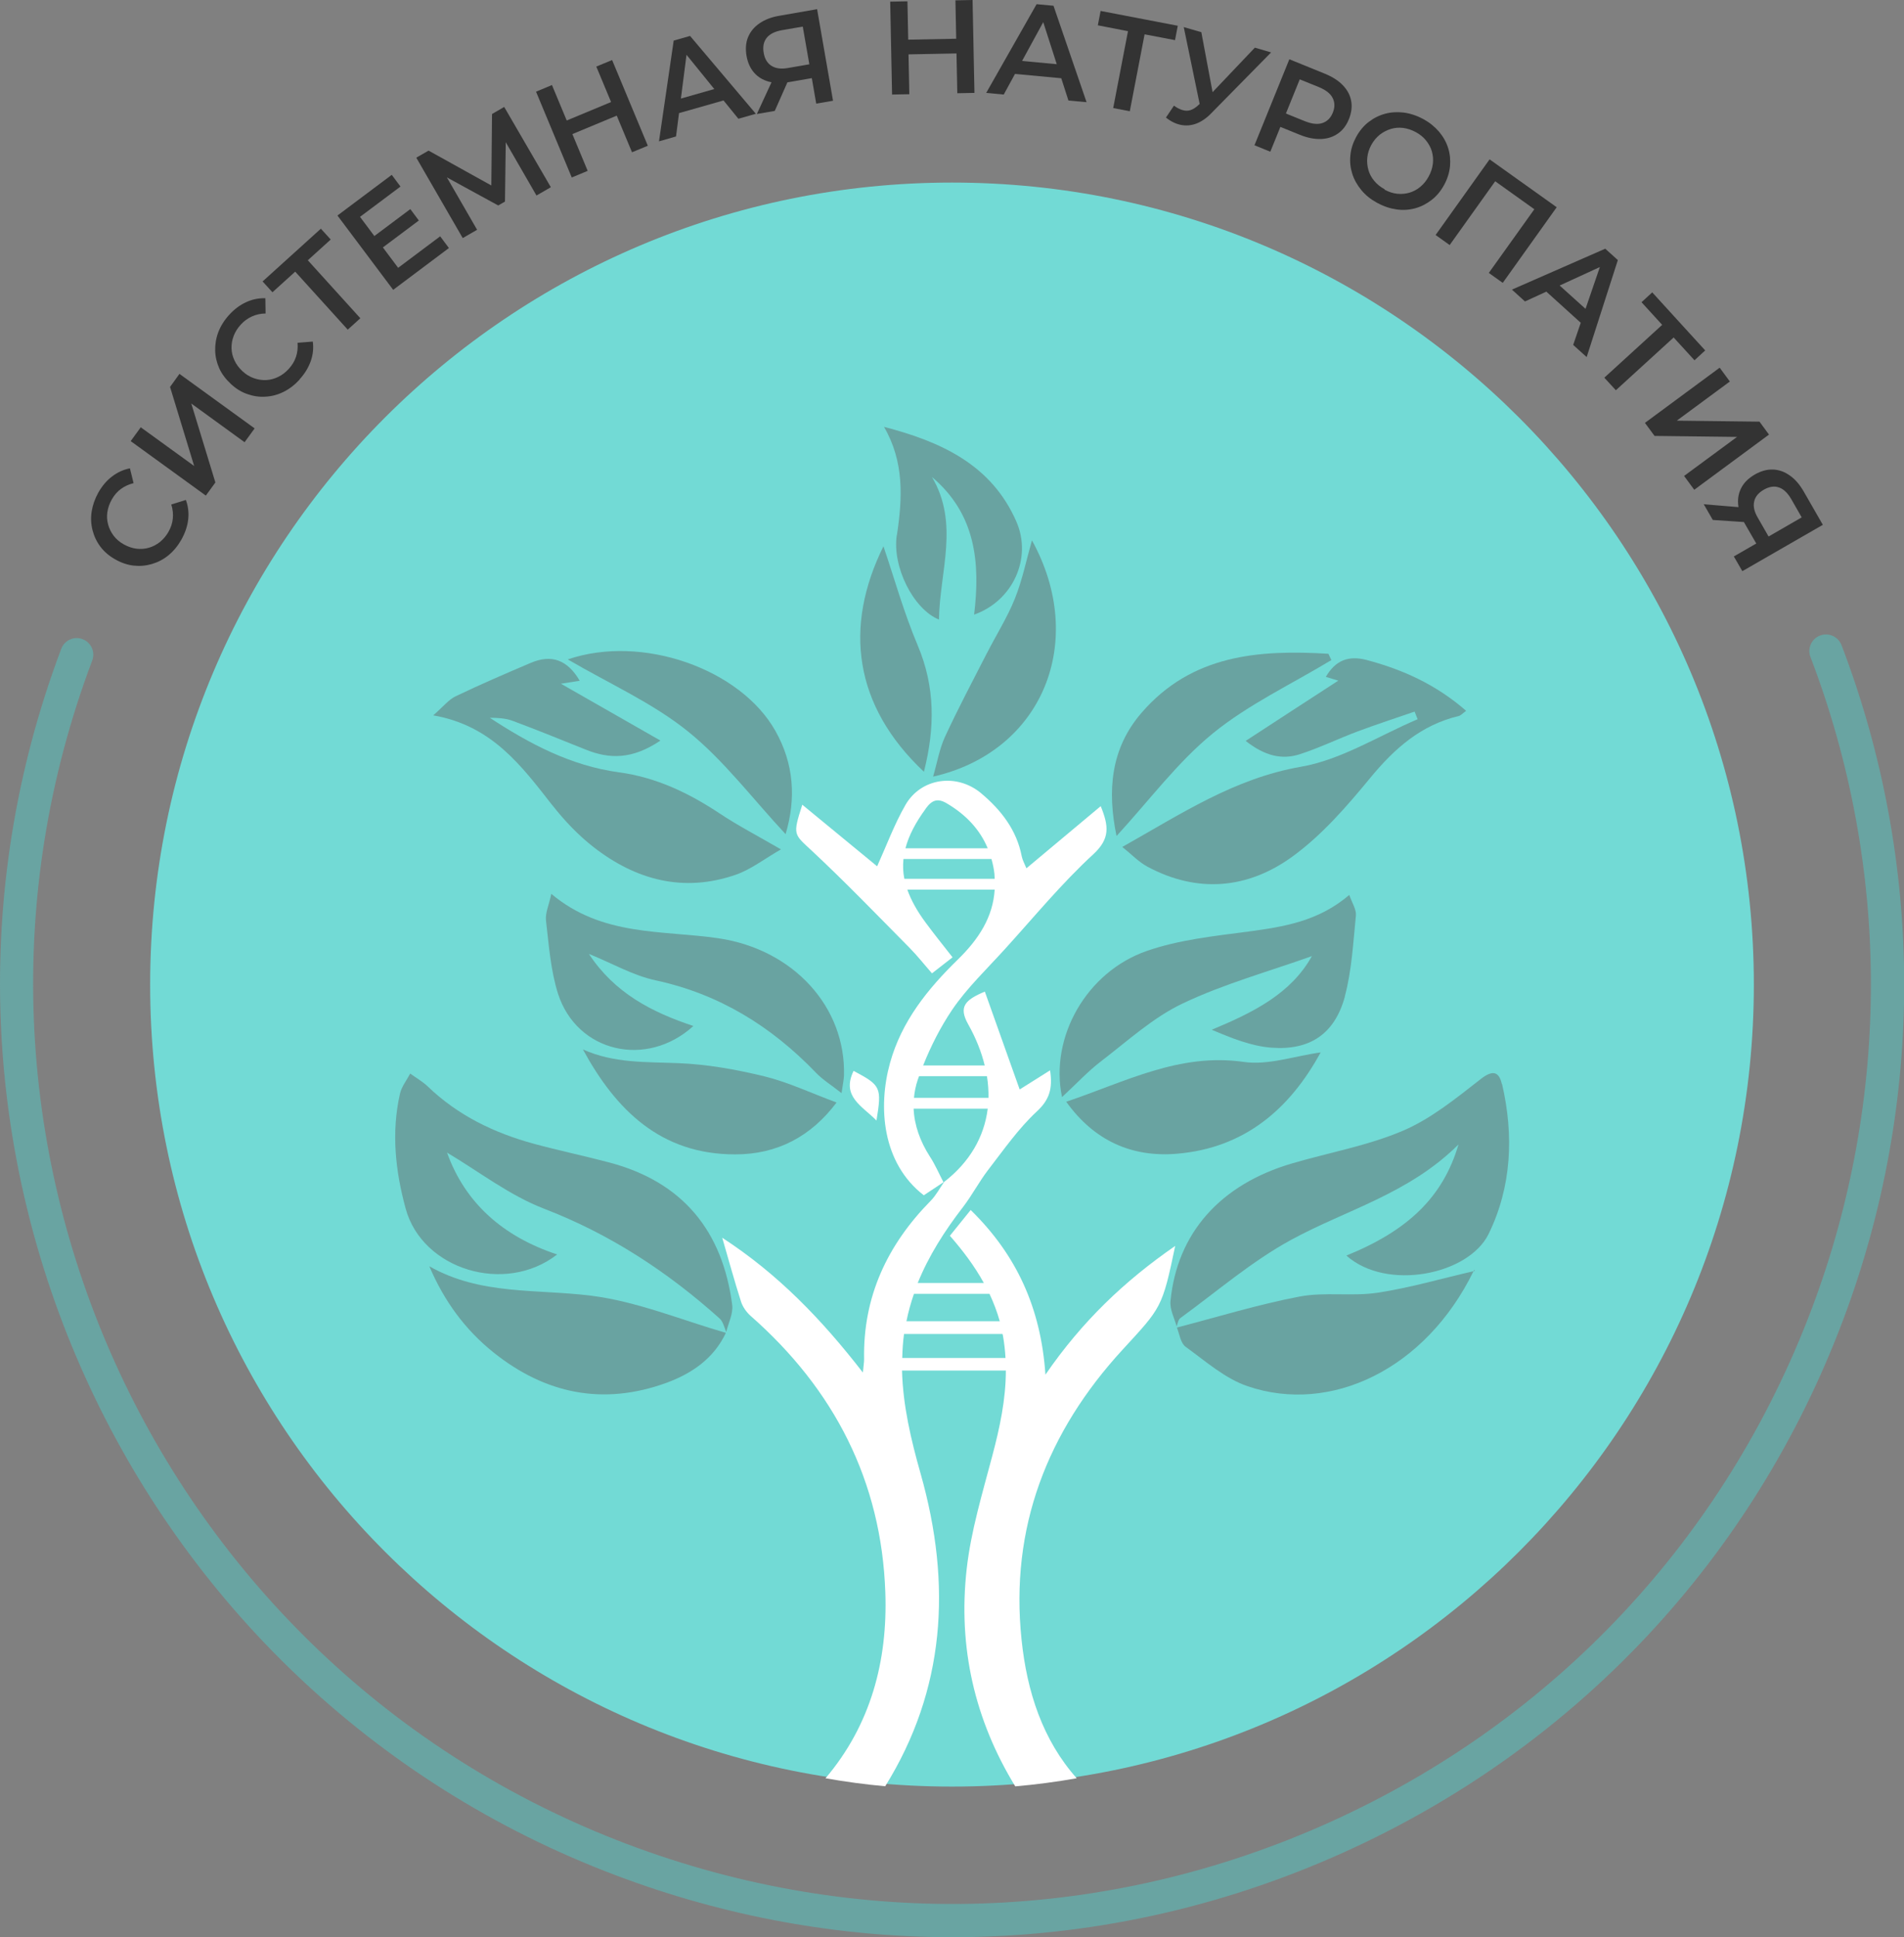 <?xml version="1.0" encoding="UTF-8"?> <svg xmlns="http://www.w3.org/2000/svg" id="Layer_1" data-name="Layer 1" viewBox="0 0 172.2 175.18"><rect x="0" y="0" width="172.2" height="175.18" fill="#808080" stroke="none"/> <defs> <style> .cls-1 { fill: #69a3a1; } .cls-2 { fill: #69a4a2; } .cls-3 { fill: #fff; } .cls-4 { fill: #72dad5; } .cls-5 { fill: #333; } </style> </defs> <g> <path class="cls-5" d="M16.4,48.81c-.32,.56-.71,1.03-1.16,1.4-.45,.37-.95,.63-1.49,.79-.54,.16-1.09,.21-1.65,.15s-1.12-.25-1.67-.56-1-.69-1.34-1.14-.58-.95-.72-1.5c-.14-.55-.17-1.11-.08-1.69s.29-1.15,.6-1.71c.34-.6,.75-1.09,1.24-1.46,.49-.38,1.03-.62,1.62-.74l.33,1.34c-.44,.11-.82,.29-1.15,.53s-.6,.56-.81,.93c-.22,.38-.35,.77-.41,1.16s-.03,.76,.07,1.13,.27,.7,.5,1.01c.24,.31,.54,.57,.92,.78s.76,.34,1.15,.39c.39,.04,.76,.02,1.12-.09,.36-.1,.69-.28,1-.52,.3-.25,.57-.56,.78-.94,.21-.38,.34-.77,.38-1.18,.04-.41,0-.83-.14-1.27l1.32-.41c.21,.57,.28,1.16,.21,1.77s-.28,1.22-.62,1.83Z"></path> <path class="cls-5" d="M18.62,44.82l-6.8-4.93,.91-1.25,4.83,3.5-2.18-7.15,.85-1.18,6.8,4.93-.91,1.25-4.82-3.5,2.18,7.14-.86,1.18Z"></path> <path class="cls-5" d="M27.1,34.32c-.44,.48-.92,.85-1.44,1.11-.52,.26-1.07,.41-1.63,.44-.56,.04-1.11-.04-1.65-.23-.54-.18-1.04-.49-1.5-.92s-.82-.9-1.05-1.41c-.23-.52-.36-1.06-.37-1.62s.08-1.12,.29-1.67c.21-.54,.53-1.06,.97-1.54,.46-.51,.97-.89,1.53-1.15,.56-.26,1.14-.38,1.75-.36l.02,1.38c-.45,0-.87,.1-1.24,.27-.37,.17-.71,.41-1,.73-.3,.33-.51,.67-.65,1.04-.14,.37-.2,.74-.19,1.11,.01,.38,.1,.74,.27,1.1,.16,.35,.41,.68,.72,.97s.66,.5,1.03,.63c.37,.13,.74,.19,1.12,.17s.74-.12,1.09-.29,.68-.42,.97-.75c.29-.32,.5-.67,.63-1.06,.13-.39,.18-.81,.14-1.27l1.38-.11c.08,.6,.02,1.19-.19,1.78-.21,.58-.54,1.13-1.01,1.64Z"></path> <path class="cls-5" d="M31.45,29.81l-5.01-5.53,.53,.04-2.33,2.11-.89-.98,5.27-4.77,.89,.98-2.33,2.11v-.52s5.01,5.53,5.01,5.53l-1.14,1.03Z"></path> <path class="cls-5" d="M36.02,24.21l3.79-2.84,.79,1.06-5.04,3.78-5.04-6.72,4.91-3.68,.79,1.06-3.66,2.74,3.45,4.61Zm-2.25-2.8l3.34-2.5,.77,1.03-3.34,2.5-.77-1.03Z"></path> <path class="cls-5" d="M41.85,21.53l-4.2-7.27,1.11-.64,6.25,3.47-.58,.34,.07-7.12,1.1-.64,4.22,7.26-1.3,.75-3.04-5.27,.27-.16-.08,5.98-.61,.35-5.27-2.88,.32-.19,3.04,5.27-1.3,.75Z"></path> <path class="cls-5" d="M53.15,15.45l-1.44,.6-3.23-7.76,1.44-.6,3.23,7.76Zm2.74-5.04l-4.23,1.76-.51-1.23,4.23-1.76,.51,1.23Zm-1.96-4.39l1.43-.59,3.23,7.75-1.43,.59-3.23-7.75Z"></path> <path class="cls-5" d="M59.6,12.78l1.33-9.11,1.48-.42,5.95,7.04-1.58,.45-5.19-6.4,.6-.17-1.05,8.17-1.53,.44Zm1.14-2.35l.08-1.3,4.35-1.24,.74,1.06-5.17,1.47Z"></path> <path class="cls-5" d="M73.82,9.37l-.46-2.66,.44,.29-2.42,.42c-.7,.12-1.32,.11-1.86-.04-.54-.15-.98-.42-1.32-.81-.34-.39-.57-.89-.68-1.5-.11-.65-.07-1.22,.14-1.72,.21-.5,.55-.91,1.03-1.24s1.07-.56,1.77-.68l3.44-.6,1.44,8.28-1.51,.26Zm-5.37,.94l1.53-3.31,1.55-.27-1.46,3.3-1.62,.28Zm4.82-4.08l-.74-4.24,.45,.35-2.26,.39c-.63,.11-1.09,.34-1.37,.68-.28,.35-.38,.8-.28,1.37,.09,.54,.33,.94,.7,1.17,.37,.24,.87,.31,1.49,.2l2.32-.4-.31,.48Z"></path> <path class="cls-5" d="M82.24,8.52l-1.56,.03-.17-8.4,1.56-.03,.17,8.4Zm4.39-3.69l-4.58,.09-.03-1.33,4.58-.09,.03,1.33Zm-.22-4.8l1.55-.03,.17,8.4-1.55,.03-.17-8.4Z"></path> <path class="cls-5" d="M89.2,8.39L93.75,.38l1.53,.14,2.99,8.72-1.64-.15-2.52-7.84,.62,.06-3.95,7.24-1.59-.15Zm1.92-1.77l.54-1.18,4.5,.42,.3,1.26-5.35-.5Z"></path> <path class="cls-5" d="M100.68,9.77l1.41-7.33,.29,.45-3.09-.6,.25-1.3,6.98,1.34-.25,1.3-3.09-.59,.41-.31-1.41,7.33-1.51-.29Z"></path> <path class="cls-5" d="M106.19,9.57c.38,.27,.74,.42,1.08,.44,.34,.02,.7-.13,1.06-.46l.57-.5,.2-.12,4.39-4.62,1.47,.43-5.4,5.49c-.44,.46-.9,.77-1.37,.95-.47,.17-.94,.21-1.41,.11-.47-.1-.91-.32-1.33-.66l.72-1.07Zm2.48,.66l-1.61-7.78,1.59,.46,1.2,6.4-1.18,.92Z"></path> <path class="cls-5" d="M113.45,13.15l3.16-7.79,3.2,1.3c.69,.28,1.24,.63,1.64,1.05,.4,.42,.66,.89,.75,1.41,.1,.52,.03,1.07-.2,1.65-.23,.57-.56,1.01-1,1.31-.43,.3-.94,.47-1.53,.49s-1.22-.1-1.91-.38l-2.39-.97,.9-.41-1.18,2.91-1.45-.59Zm2.56-2.17l-.34-.97,2.32,.94c.64,.26,1.17,.32,1.6,.18,.43-.14,.75-.45,.95-.94,.2-.49,.19-.93-.02-1.34s-.64-.73-1.28-.99l-2.32-.94,.92-.46-1.83,4.52Z"></path> <path class="cls-5" d="M124.56,18.35c-.57-.31-1.05-.69-1.43-1.15-.38-.46-.66-.95-.83-1.49s-.23-1.09-.17-1.66c.05-.57,.23-1.12,.52-1.66,.3-.55,.67-1,1.12-1.35,.45-.35,.94-.6,1.49-.75s1.11-.18,1.7-.11c.59,.08,1.17,.27,1.75,.58,.57,.31,1.04,.69,1.43,1.14,.38,.45,.66,.94,.83,1.48s.22,1.09,.17,1.66c-.06,.57-.23,1.13-.53,1.68s-.67,1-1.12,1.35c-.45,.35-.94,.61-1.48,.76-.54,.15-1.11,.19-1.69,.11s-1.16-.27-1.73-.58Zm.66-1.2c.37,.2,.75,.33,1.13,.37,.38,.04,.75,.01,1.11-.09,.36-.11,.69-.28,.99-.53,.3-.25,.56-.56,.76-.94,.21-.38,.33-.76,.38-1.15,.05-.38,.01-.76-.09-1.12s-.29-.69-.53-.99c-.24-.3-.55-.55-.92-.75-.37-.2-.75-.33-1.14-.38s-.76-.02-1.12,.09-.69,.28-1,.52c-.3,.24-.56,.55-.77,.93-.2,.37-.32,.75-.36,1.14-.04,.39,0,.76,.1,1.12,.1,.36,.28,.69,.53,.99,.25,.3,.56,.55,.93,.75Z"></path> <path class="cls-5" d="M129.84,21.25l4.88-6.84,6.07,4.33-4.88,6.84-1.26-.9,4.34-6.07,.07,.52-4.13-2.95,.52-.1-4.34,6.08-1.26-.9Z"></path> <path class="cls-5" d="M136.74,26.19l8.44-3.7,1.14,1.03-2.82,8.77-1.22-1.1,2.67-7.79,.46,.42-7.49,3.44-1.18-1.07Zm2.59-.28l1.14-.62,3.36,3.03-.51,1.19-3.99-3.61Z"></path> <path class="cls-5" d="M145.1,34.15l5.51-5.03-.03,.53-2.12-2.32,.97-.89,4.79,5.25-.97,.89-2.12-2.32h.52s-5.51,5.03-5.51,5.03l-1.04-1.13Z"></path> <path class="cls-5" d="M148.77,38.24l6.76-4.99,.92,1.25-4.8,3.54,7.48,.09,.86,1.17-6.76,4.99-.92-1.25,4.79-3.53-7.46-.09-.87-1.18Z"></path> <path class="cls-5" d="M154.09,45.6l3.64,.3,.78,1.36-3.6-.24-.82-1.42Zm2.72,4.72l2.34-1.35-.12,.51-1.23-2.13c-.36-.62-.56-1.2-.6-1.76-.05-.55,.06-1.06,.31-1.52,.25-.46,.65-.84,1.18-1.15,.57-.33,1.12-.48,1.66-.46,.54,.02,1.05,.2,1.52,.54,.48,.33,.89,.81,1.25,1.43l1.74,3.03-7.28,4.19-.77-1.33Zm2.77-1.59l3.73-2.15-.17,.54-1.14-1.99c-.32-.55-.69-.91-1.11-1.05-.42-.15-.88-.08-1.38,.21-.48,.28-.77,.63-.86,1.06-.1,.43,0,.92,.33,1.47l1.17,2.04-.56-.12Z"></path> </g> <g> <path class="cls-4" d="M86.1,16.51C46.05,16.51,13.58,48.98,13.58,89.04s32.47,72.52,72.52,72.52,72.52-32.47,72.52-72.52S126.15,16.51,86.1,16.51h0Z"></path> <g> <path class="cls-4" d="M106.44,120.05s0-.03-.01-.04h0s-.01-.04-.02-.05c-.01,.04-.02,.08-.04,.11,.02,0,.04-.01,.07-.02Z"></path> <path class="cls-4" d="M85.32,106.93s.06-.05,.06-.05c-.02,.01-.04,.03-.06,.04,0,0,0,0,0,0Z"></path> <path class="cls-4" d="M85.33,106.93s.04-.03,.05-.04c0,0,0,0,0,0l-.06,.05Z"></path> <g> <path class="cls-3" d="M106.3,112.66c-4.59,3.17-8.43,6.82-11.75,11.65-.41-6.05-2.63-10.85-6.76-14.89-.67,.82-1.25,1.54-1.88,2.33,1.19,1.36,2.24,2.76,3.07,4.27h-5.98c.99-2.45,2.43-4.71,4.09-6.86,.83-1.08,1.46-2.3,2.29-3.38,1.4-1.81,2.73-3.73,4.39-5.27,1.13-1.05,1.45-2.04,1.2-3.72-1.08,.68-2.03,1.28-2.75,1.73-1.04-2.93-2.07-5.83-3.15-8.85-1.81,.76-2.39,1.38-1.51,2.95,.71,1.26,1.2,2.51,1.5,3.73h-5.57c.7-1.76,1.57-3.47,2.62-5.03,1.35-1.99,3.14-3.69,4.77-5.49,2.63-2.89,5.12-5.93,7.99-8.57,1.53-1.41,1.42-2.54,.68-4.36-2.31,1.93-4.47,3.74-6.72,5.62-.17-.42-.35-.73-.42-1.07-.46-2.4-1.87-4.2-3.68-5.72-2.19-1.83-5.42-1.4-6.84,1.06-1.01,1.76-1.72,3.69-2.56,5.55-2.16-1.78-4.42-3.63-6.77-5.57-.89,2.77-.77,2.64,.87,4.17,3.03,2.83,5.9,5.81,8.82,8.76,.73,.74,1.38,1.57,2.04,2.32,.71-.56,1.26-.99,1.86-1.45-.91-1.16-1.69-2.13-2.42-3.12-.78-1.05-1.33-2.04-1.67-3h7.9c-.15,2.49-1.46,4.49-3.3,6.29-2.74,2.67-5.12,5.6-6.17,9.4-1.1,3.97-.71,9.04,3.06,11.95,.59-.39,1.18-.79,1.78-1.18-.41-.78-.75-1.59-1.23-2.32-.88-1.37-1.41-2.84-1.47-4.33h6.7c-.32,2.57-1.65,4.85-3.94,6.62-.4,.57-.73,1.21-1.21,1.7-3.93,3.99-6.14,8.68-6.03,14.35,0,.27-.05,.54-.11,1.19-3.73-4.82-7.69-8.92-12.72-12.19,.6,2.07,1.11,3.94,1.7,5.78,.15,.47,.49,.95,.86,1.28,7.56,6.64,11.84,14.95,12.19,25.01,.22,6.22-1.33,12-5.41,16.81,1.78,.31,3.58,.56,5.4,.72,5.4-8.69,6.06-18.19,3.2-28.27-.87-3.07-1.6-6.16-1.68-9.32h9.39c0,2.61-.55,5.17-1.23,7.73-.89,3.37-1.92,6.75-2.31,10.19-.81,7.15,.75,13.72,4.39,19.68,1.88-.16,3.73-.41,5.56-.73-3.08-3.46-4.5-7.82-4.99-12.54-1.06-10.11,2.33-18.81,9.13-26.21,3.52-3.83,3.59-3.76,4.77-9.41Zm-22.57-39.55c.58-.8,1.11-.94,1.92-.45,1.72,1.02,2.97,2.35,3.68,4.05h-7.44c.3-1.15,.91-2.32,1.84-3.59Zm-1.94,6.36c-.12-.6-.14-1.19-.08-1.79h7.96c.12,.43,.22,.88,.27,1.36,.02,.15,0,.29,.02,.43h-8.16Zm.87,19.81c.05-.55,.16-1.1,.35-1.66,.03-.1,.08-.2,.11-.3h6.14c.11,.66,.15,1.32,.14,1.96h-6.74Zm-.01,17.72h6.84c.37,.79,.69,1.62,.93,2.48h-8.44c.17-.85,.4-1.68,.68-2.48Zm-1.05,5.8c.02-.72,.06-1.44,.16-2.16,0,0,0,0,0-.01h8.91c.01,.06,.03,.11,.04,.17,.12,.67,.19,1.34,.23,2h-9.34Z"></path> <path class="cls-3" d="M77.2,96.84c-1.13,2.32,.79,3.18,2.07,4.49,.49-3.01,.4-3.18-2.07-4.49Z"></path> </g> <g> <path class="cls-1" d="M109.69,66.32c3.23-2.63,7.12-4.45,10.72-6.63-.09-.19-.18-.38-.27-.57-6.28-.38-12.35,.07-16.9,5.34-2.79,3.23-3.11,7.03-2.26,11.14,2.98-3.24,5.51-6.67,8.71-9.28Z"></path> <path class="cls-1" d="M135.83,98.03c-.25-1.09-.79-1.33-1.9-.46-2.22,1.73-4.48,3.58-7.02,4.67-3.18,1.36-6.68,1.98-10.03,2.96-6.51,1.9-10.43,6.31-11.02,12.47-.07,.74,.35,1.52,.56,2.28,.09-.29,.15-.63,.35-.77,3.3-2.4,6.44-5.12,10-7.06,4.99-2.72,10.66-4.16,15.14-8.63-1.4,4.76-4.57,7.79-10.14,10.05,3.63,3.24,11.05,1.75,12.86-1.95,2.09-4.27,2.29-8.92,1.22-13.56Z"></path> <path class="cls-1" d="M121.02,61.56c-2.77,1.8-5.47,3.55-8.36,5.44,1.74,1.37,3.28,1.72,4.88,1.21,1.8-.58,3.51-1.42,5.28-2.08,1.69-.63,3.41-1.19,5.12-1.78,.09,.23,.18,.46,.27,.69-3.51,1.49-6.9,3.67-10.56,4.3-6.02,1.05-10.83,4.26-16.15,7.25,.82,.65,1.47,1.35,2.27,1.78,4.53,2.44,9.09,2.01,13.09-.89,2.68-1.94,4.95-4.56,7.08-7.15,2.19-2.65,4.58-4.77,7.99-5.58,.19-.05,.35-.24,.67-.47-2.69-2.35-5.71-3.73-9.01-4.6-1.65-.43-2.82,.05-3.68,1.53,.43,.13,.77,.24,1.12,.34Z"></path> <path class="cls-1" d="M112.85,125.36c7.5,2.55,16.08-1.53,20.42-10.41-2.93,.68-5.78,1.51-8.67,1.95-2.33,.35-4.78-.09-7.08,.35-3.73,.71-7.39,1.84-11.08,2.8,.24,.61,.34,1.42,.79,1.74,1.8,1.3,3.57,2.88,5.62,3.57Z"></path> <path class="cls-1" d="M133.34,114.79s0,.02,0,.03c-.02,.04-.05,.08-.07,.13,.04,0,.08-.02,.11-.03-.03-.06-.04-.1-.04-.13Z"></path> <path class="cls-1" d="M121.62,90.13c.64-2.37,.76-4.88,1.01-7.34,.05-.54-.34-1.12-.6-1.86-2.8,2.39-5.93,2.88-9.13,3.31-3.1,.41-6.28,.74-9.2,1.76-5.42,1.89-8.78,7.77-7.65,13.21,1.32-1.22,2.36-2.35,3.57-3.27,2.39-1.83,4.67-3.93,7.35-5.2,3.77-1.79,7.86-2.91,11.68-4.28-1.89,3.4-5.31,5.1-9.06,6.66,1.8,.76,3.57,1.48,5.39,1.62,3.49,.27,5.73-1.25,6.65-4.61Z"></path> <path class="cls-1" d="M49.96,72.82c1.09,1.39,2.34,2.71,3.73,3.79,3.83,2.98,8.14,4.13,12.86,2.49,1.36-.47,2.56-1.42,4.08-2.29-2.17-1.26-3.91-2.16-5.53-3.24-2.8-1.86-5.76-3.28-9.13-3.73-4.33-.59-8.07-2.57-11.67-4.93,.72,0,1.44,.04,2.08,.28,2.22,.83,4.41,1.72,6.6,2.6,2.14,.86,4.2,.9,6.75-.82-3.23-1.85-6.1-3.49-9-5.14,.51-.08,1.08-.17,1.7-.27-1.11-1.9-2.56-2.41-4.42-1.62-2.28,.97-4.56,1.95-6.79,3.02-.64,.3-1.12,.93-2.04,1.73,5.31,.92,7.99,4.57,10.78,8.14Z"></path> <path class="cls-1" d="M71.05,75.43c.96-3.22,.76-6.35-.92-9.33-3.15-5.61-12.06-8.77-18.78-6.47,3.78,2.21,7.68,3.94,10.88,6.52,3.26,2.63,5.85,6.1,8.81,9.27Z"></path> <path class="cls-1" d="M61.32,96.14c-2.91-.12-5.8,.02-8.6-1.24,2.98,5.48,7.04,9.5,13.78,9.49,3.8,0,6.85-1.62,9.16-4.69-2.32-.86-4.38-1.84-6.54-2.37-2.55-.62-5.18-1.09-7.79-1.19Z"></path> <path class="cls-1" d="M76.33,97.3c.19-6.26-4.6-11.45-11.34-12.45-5.08-.75-10.52-.14-15.13-4.02-.21,1.01-.56,1.74-.48,2.42,.26,2.22,.42,4.51,1.09,6.62,1.71,5.29,8.01,6.76,12.24,2.91-3.74-1.24-7.12-2.97-9.45-6.52,2.16,.88,4,1.95,5.99,2.38,5.78,1.24,10.5,4.16,14.54,8.36,.62,.65,1.41,1.13,2.32,1.85,.11-.77,.2-1.16,.22-1.56Z"></path> <path class="cls-1" d="M112.49,96.03c-5.84-.84-10.73,1.81-16.06,3.6,2.53,3.53,5.94,5.05,10.03,4.7,6.12-.52,10.2-4.06,12.98-9.16-2.35,.32-4.74,1.18-6.95,.86Z"></path> <path class="cls-1" d="M89.28,59.02c-1.29,2.52-2.62,5.03-3.81,7.6-.5,1.08-.7,2.3-1.08,3.61,9.91-2.25,13.98-12.23,8.94-21.37-.51,1.8-.87,3.6-1.55,5.29-.68,1.69-1.67,3.25-2.5,4.88Z"></path> <path class="cls-1" d="M83.01,58.39c-1.27-3-2.15-6.17-3.11-8.99-3.6,7.28-2.69,14.42,3.66,20.39,1.01-3.98,1.02-7.67-.55-11.4Z"></path> <path class="cls-1" d="M81.11,48.37c-.44,2.87,1.49,6.71,3.81,7.66,.07-4.35,1.86-8.68-.63-12.89,3.95,3.33,4.38,7.72,3.81,12.44,3.5-1.23,5.28-5.11,3.81-8.44-2.26-5.14-6.82-7.2-11.96-8.54,1.84,3.17,1.67,6.43,1.17,9.78Z"></path> <path class="cls-1" d="M55.17,105.14c-2.29-.61-4.61-1.09-6.89-1.71-3.59-.98-6.87-2.56-9.59-5.18-.47-.45-1.06-.78-1.59-1.17-.32,.61-.79,1.19-.93,1.84-.79,3.5-.41,6.98,.52,10.38,1.5,5.5,8.98,7.81,13.7,4.14-4.88-1.61-8.32-4.64-9.96-9.21,2.85,1.69,5.63,3.86,8.77,5.07,5.98,2.3,11.16,5.7,15.87,9.92,.32,.28,.43,.8,.61,1.23,.2-.82,.64-1.67,.54-2.45-.87-6.67-4.45-11.09-11.05-12.86Z"></path> <path class="cls-1" d="M38.83,114.51c1.33,3.13,3.23,5.73,5.79,7.78,4.69,3.76,9.93,4.84,15.65,2.76,2.29-.84,4.28-2.19,5.38-4.52-4.05-1.17-8.04-2.84-12.18-3.36-4.93-.62-10.02-.03-14.64-2.66Z"></path> </g> <path class="cls-4" d="M65.65,120.53s.04,.01,.07,.02h0s-.03-.06-.04-.09c0,.01,0,.03-.01,.04,0,.01-.01,.02-.02,.03Z"></path> </g> </g> <path class="cls-2" d="M86.14,175.18c-10.25,0-20.52-1.85-30.4-5.58C11.32,152.86-11.21,103.1,5.54,58.67c.29-.77,1.15-1.17,1.93-.87,.77,.29,1.17,1.16,.87,1.93-16.16,42.88,5.58,90.9,48.46,107.06,20.77,7.83,43.34,7.1,63.56-2.05,20.22-9.15,35.67-25.63,43.5-46.4,7.17-19.03,7.13-39.96-.12-58.93-.3-.77,.09-1.64,.87-1.94,.77-.29,1.64,.09,1.94,.87,7.51,19.66,7.56,41.35,.13,61.06-8.11,21.52-24.11,38.59-45.06,48.07-11.33,5.13-23.38,7.71-35.46,7.71Z"></path> </svg> 